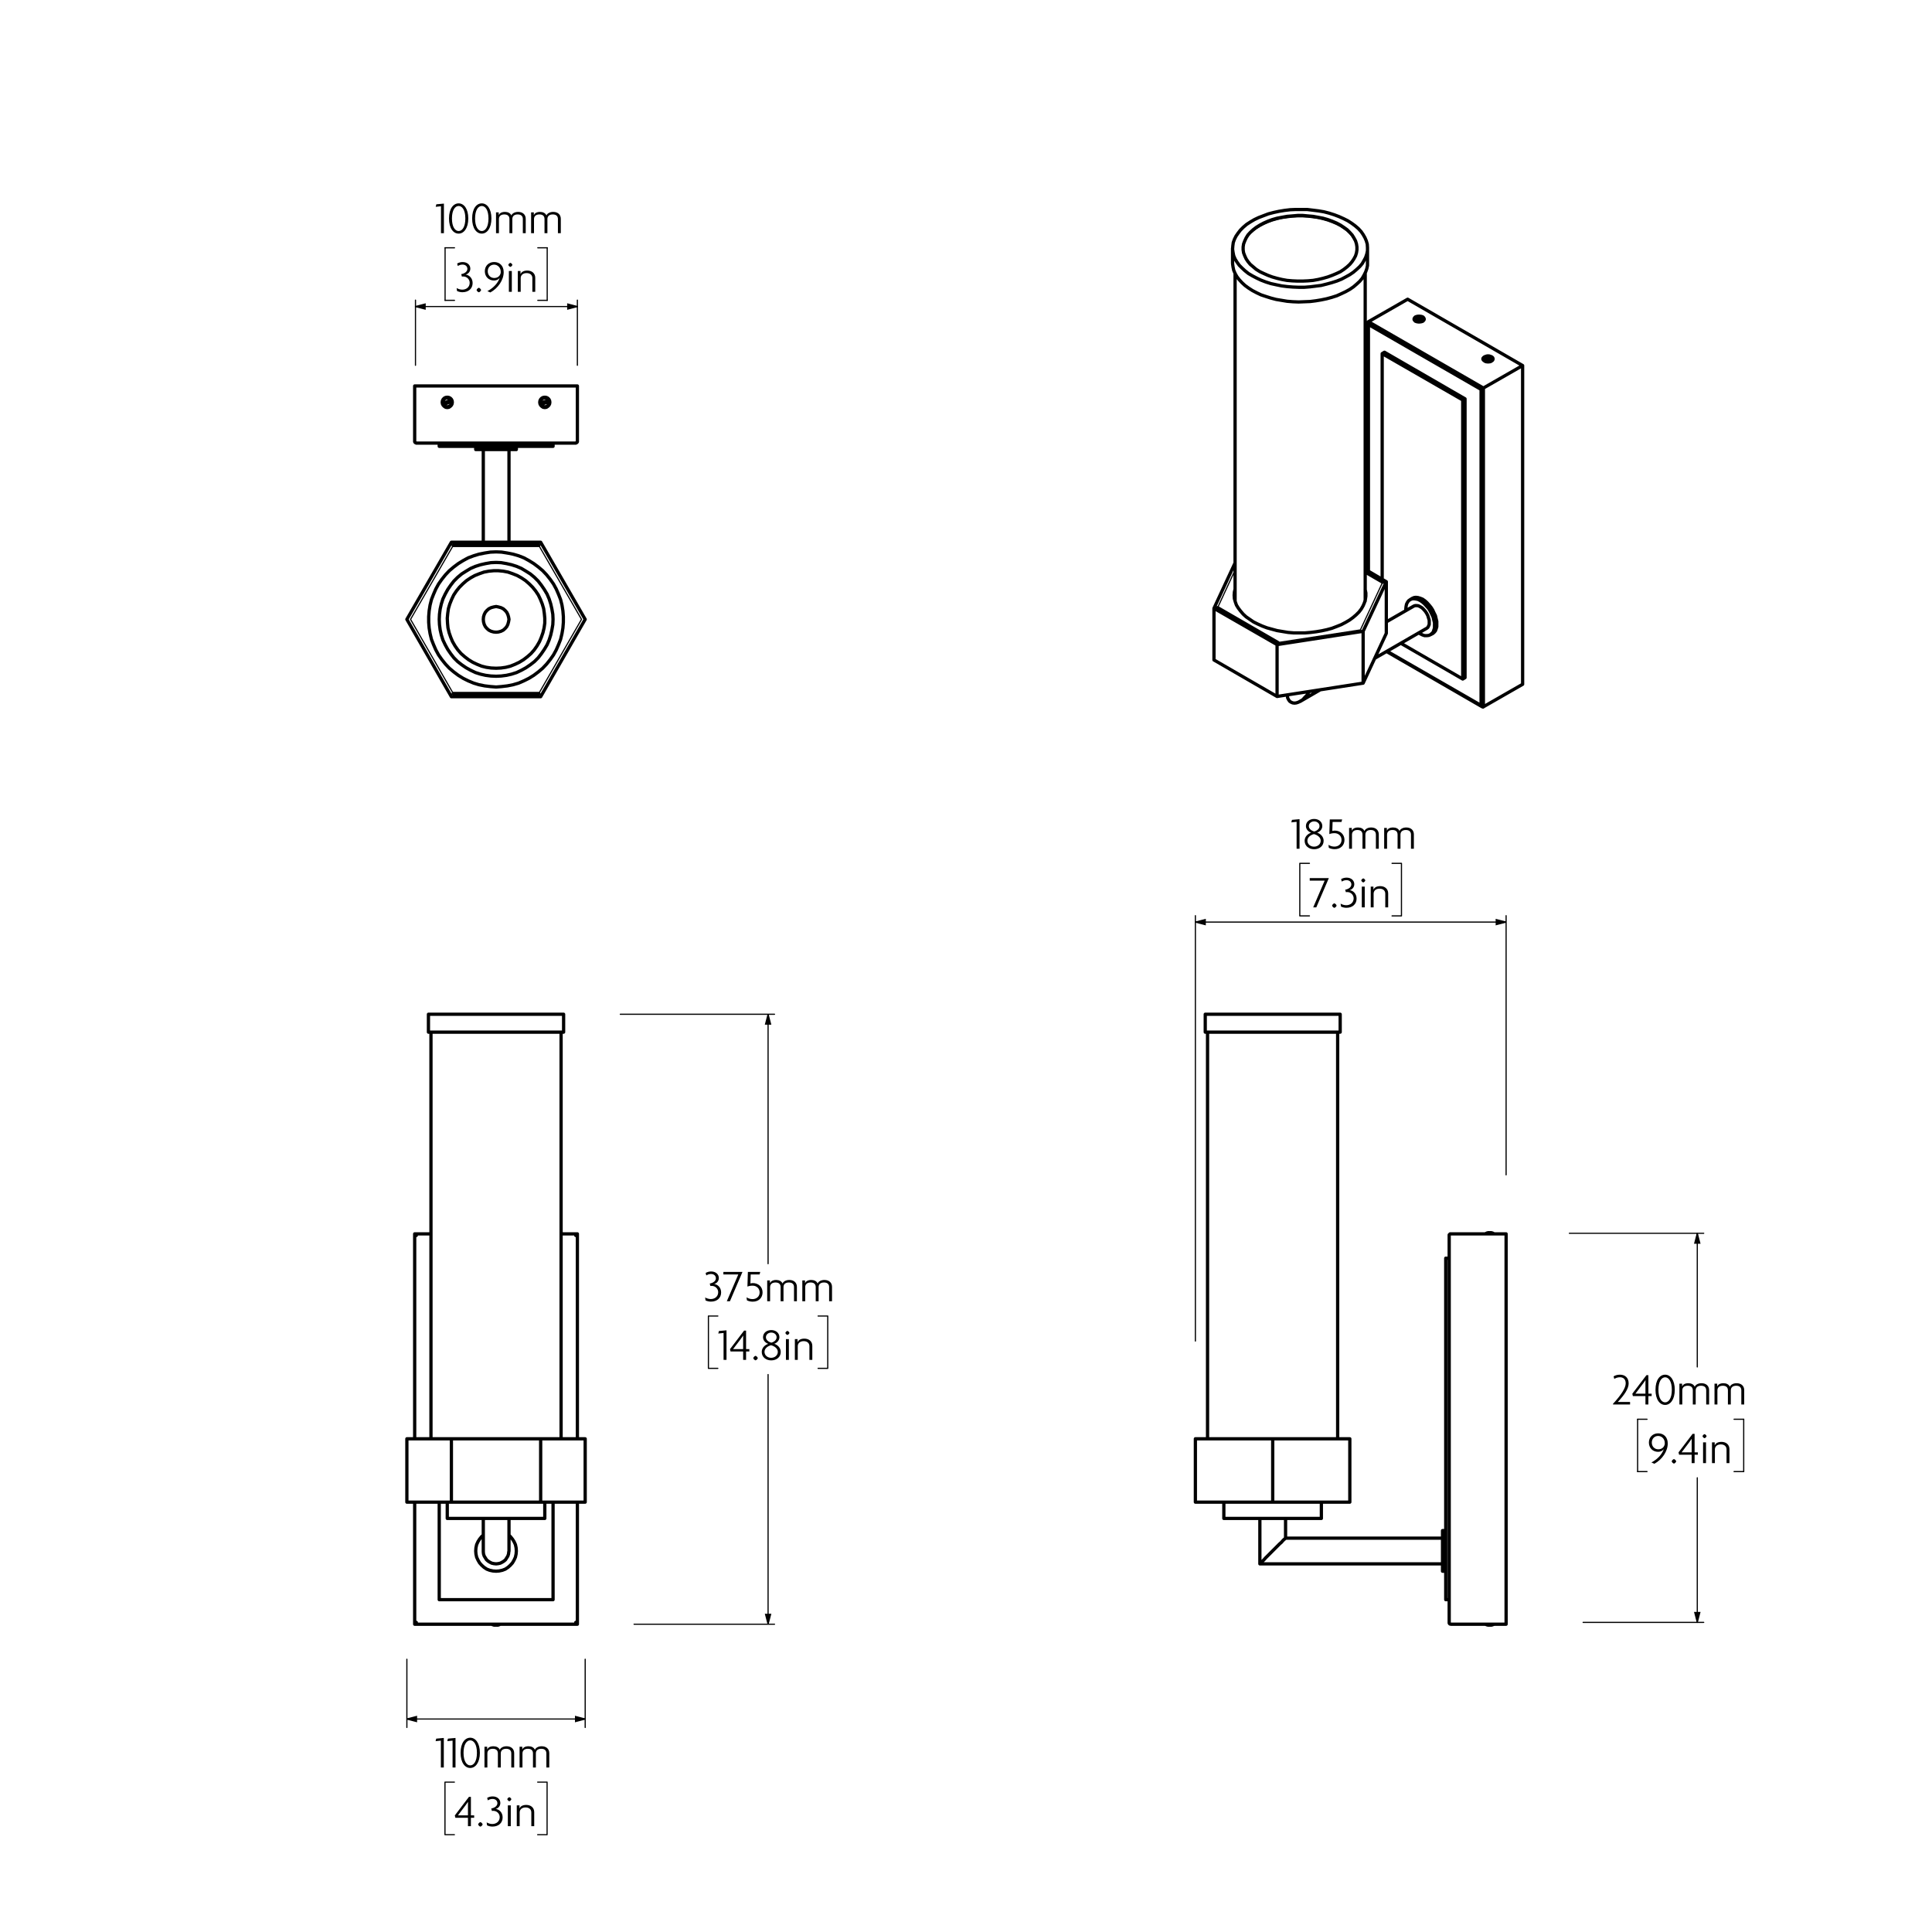 <?xml version="1.0" encoding="UTF-8"?>
<svg id="Layer_1" xmlns="http://www.w3.org/2000/svg" version="1.1" viewBox="0 0 841.89 841.89">
  <!-- Generator: Adobe Illustrator 29.4.0, SVG Export Plug-In . SVG Version: 2.1.0 Build 152)  -->
  <defs>
    <style>
      .st0 {
        stroke-width: 1.42px;
      }

      .st0, .st1 {
        stroke-linecap: round;
        stroke-linejoin: round;
      }

      .st0, .st1, .st2 {
        fill: none;
        stroke: #000;
      }

      .st1, .st2 {
        stroke-width: .51px;
      }

      .st2 {
        stroke-miterlimit: 10;
      }
    </style>
  </defs>
  <path class="st0" d="M251.6,654.57v53.2M251.6,537.67v89.3M180.7,626.97v-89.3M180.7,707.77v-53.2M181.4,706.97l-.1.2-.1.1-.2.1-.1.1-.1.1v.1h-.1v.1M251.6,707.77h-70.9M251.6,707.77v-.1h-.1l-.1-.1-.1-.1-.1-.1-.1-.1-.1-.1-.1-.2M251.6,537.67h-.1v.1l-.1.1-.1.1-.2.1-.1.1-.1.2M244.5,537.67h7.1M180.7,537.67h7.1M181.4,538.37l-.1-.2-.1-.1-.2-.1-.1-.1-.1-.1v-.1h-.1M241,697.07v-42.5M191.4,654.57v42.5M191.4,697.07h49.6M210.6,668.97l-.7.6-.9,1.1-.7,1.1-.6,1.3-.3,1.4-.1,1.4.1,1.3.3,1.4.6,1.3.7,1.2.9,1,1,.9,1.2.8,1.3.5,1.4.3,1.4.1,1.3-.1,1.4-.3,1.3-.5,1.2-.8,1-.9.9-1,.7-1.2.6-1.3.3-1.4.1-1.3M225,675.87l-.1-1.4-.3-1.4-.6-1.3-.7-1.1-.9-1.1-.6-.6M221.8,675.87l-.1.4-.1.9-.3.9-.5.8-.5.8-.7.6-.8.5-.8.4-.9.2-.9.1M216.2,681.47l-1-.1-.9-.2-.8-.4-.8-.5-.7-.6-.5-.8-.5-.8-.3-.9-.1-.9v-.4M194.9,661.67h21.3M216.2,661.67h21.2M177.3,626.97h19.4M177.3,626.97v27.6M177.3,654.57h19.4M235.6,654.57h19.4M255,626.97v27.6M235.6,626.97h19.4M196.7,654.57h38.9M235.6,626.97v27.6M196.7,626.97h38.9M196.7,626.97v27.6M245.6,441.97h-58.9M245.6,449.77h-58.9M214.2,707.77l.5.2.4.1.5.1h.6M217,708.17h-1.2l-.5-.1-.4-.1-.5-.2M221.8,675.87v-14.2M210.6,661.67v14.2M194.9,654.57v7.1M237.4,661.67v-7.1M187.8,449.77v177.2M244.5,626.97v-177.2M186.7,441.97v7.8M245.6,449.77v-7.8M214.2,707.77h.1l.2.1h.1l.1.1h.2l.1.1h.2l.1.1M217,708.17l.1-.1h.2l.1-.1h.2l.1-.1h.1l.2-.1h.1"/>
  <path class="st0" d="M225,195.89h-17.7M221.8,269.89l-.2-1.1-.3-1-.5-1-.7-.8-.8-.7-1-.5-1.1-.3-1-.2-1.1.2-1.1.3-1,.5-.8.7-.7.8-.5,1-.3,1-.1,1.1.1,1.1.3,1.1.5,1,.7.8.8.7,1,.5,1.1.3,1.1.1,1-.1,1.1-.3,1-.5.8-.7.7-.8.5-1,.3-1.1.2-1.1M216.2,291.19l2.1-.1,2.1-.3,2-.5,2-.8,1.9-.9,1.8-1.1,1.7-1.3,1.6-1.4,1.4-1.6,1.2-1.7,1.1-1.9.8-1.9.7-2,.5-2.1.3-2.1v-2.1l-.2-2.1-.3-2.1-.6-2-.8-2-.9-1.9-1.2-1.8-1.3-1.6-1.5-1.5-1.6-1.4-1.8-1.2-1.8-1-2-.8-2-.7-2.1-.4-2.1-.2h-2.1l-2.1.2-2.1.4-2,.7-2,.8-1.8,1-1.8,1.2-1.6,1.4-1.5,1.5-1.3,1.6-1.2,1.8-.9,1.9-.8,2-.6,2-.3,2.1-.2,2.1.1,2.1.2,2.1.5,2.1.7,2,.8,1.9,1.1,1.9,1.2,1.7,1.4,1.6,1.6,1.4,1.7,1.3,1.8,1.1,1.9.9,2,.8,2,.5,2.1.3,2.2.1M197.5,302.19h37.3M234.8,237.69h-37.3M255,269.89l-19.4-33.6M235.6,236.29h-38.9M196.7,236.29l-19.4,33.6M177.3,269.89l19.4,33.7M196.7,303.59h38.9M235.6,303.59l19.4-33.7M241,194.49h-49.6M241,194.49v-1.4M191.4,194.49v-1.4M251.6,192.29v.2l-.1.1v.1l-.1.1-.1.1-.2.1h-.1l-.1.1M181.4,193.09l-.1-.1h-.1l-.2-.1-.1-.1-.1-.1v-.1l-.1-.1v-.2M250.9,193.09h-69.5M193.6,176.19l-.1-.3-.1-.3M196.2,174.49l.1.3.1.2M236.1,176.09l-.1-.2-.1-.4M238.8,174.59v.2l.1.3M194.9,177.59l.7-.1.6-.4.5-.5.3-.6.1-.7-.1-.7-.3-.6-.5-.5-.6-.3-.7-.1-.7.1-.6.3-.5.5-.3.6-.1.7.1.7.3.6.5.5.6.4.7.1M237.4,177.59l.7-.1.6-.4.5-.5.3-.6.1-.7-.1-.7-.3-.6-.5-.5-.6-.3-.7-.1-.7.1-.6.3-.5.5-.3.6-.1.7.1.7.3.6.5.5.6.4.7.1M180.7,192.29v-24.1M251.6,168.19h-70.9M251.6,192.29v-24.1M216.2,245.09l2.2.1,2.3.4,2.2.5,2.2.7,2.1.9,2,1.2,1.9,1.2,1.8,1.5,1.6,1.6,1.4,1.8,1.3,1.9,1.2,2,.9,2.1.7,2.2.5,2.2.4,2.3.1,2.2-.1,2.3-.4,2.3-.5,2.2-.7,2.2-.9,2.1-1.2,2-1.3,1.9-1.4,1.8-1.6,1.6-1.8,1.4-1.9,1.3-2,1.1-2.1,1-2.2.7-2.2.5-2.3.3-2.2.1-2.3-.1-2.3-.3-2.2-.5-2.2-.7-2.1-1-2-1.1-1.9-1.3-1.8-1.4-1.6-1.6-1.4-1.8-1.3-1.9-1.1-2-1-2.1-.7-2.2-.5-2.2-.3-2.3-.1-2.3.1-2.2.3-2.3.5-2.2.7-2.2,1-2.1,1.1-2,1.3-1.9,1.4-1.8,1.6-1.6,1.8-1.5,1.9-1.2,2-1.2,2.1-.9,2.2-.7,2.2-.5,2.3-.4,2.3-.1M216.2,240.49l2.4.1,2.5.4,2.5.5,2.4.7,2.3.9,2.2,1.2,2.1,1.3,2,1.5,1.9,1.6,1.7,1.8,1.6,2,1.4,2,1.2,2.2,1,2.3.9,2.3.6,2.4.4,2.5.2,2.5v2.5l-.2,2.5-.4,2.4-.6,2.5-.9,2.3-1,2.3-1.2,2.2-1.4,2-1.6,2-1.7,1.8-1.9,1.6-2,1.5-2.1,1.3-2.2,1.1-2.3,1-2.4.7-2.5.5-2.5.3-2.4.2-2.5-.2-2.5-.3-2.5-.5-2.3-.7-2.4-1-2.2-1.1-2.1-1.3-2-1.5-1.9-1.6-1.7-1.8-1.6-2-1.4-2-1.2-2.2-1-2.3-.9-2.3-.6-2.5-.4-2.4-.2-2.5v-2.5l.2-2.5.4-2.5.6-2.4.9-2.3,1-2.3,1.2-2.2,1.4-2,1.6-2,1.7-1.8,1.9-1.6,2-1.5,2.1-1.3,2.2-1.2,2.4-.9,2.3-.7,2.5-.5,2.5-.4,2.5-.1M239.2,174.49l-.5.1-.4.2-.5.1-.5.2-.5.1-.4.2-.5.1-.4.2M239.2,174.49l-.4-.6-.6-.4-.7-.1-.7.1-.6.3-.5.5-.2.7v.7M235.7,176.19l.4.5.6.4.6.2.7-.1.6-.3.5-.6.2-.6v-.7M235.7,176.19l.4-.1.5-.2.4-.1.5-.2.5-.1.4-.2.5-.1.4-.2M193.2,176.29l.4-.2.5-.1.4-.2.5-.2.5-.2.4-.2.5-.2.4-.1M193.2,176.29l.5.5.6.4.6.1.7-.2.6-.3.4-.6.2-.6v-.7M196.6,174.39l-.4.1-.5.2-.4.2-.5.2-.5.2-.4.1-.5.2-.4.2M196.6,174.39l-.5-.6-.6-.3-.7-.1-.6.1-.6.4-.4.5-.2.7v.7M210.6,195.89v40.4M221.8,236.29v-40.4M225,195.89v-1.4M207.3,194.49v1.4"/>
  <path class="st1" d="M253.4,269.89l-18.6-32.2M234.8,237.69h-37.3M197.5,237.69l-18.6,32.2M178.9,269.89l18.6,32.3M197.5,302.19h37.3M234.8,302.19l18.6-32.3M197.5,237.69l-18.6,32.2M178.9,269.89l18.6,32.3M234.8,302.19l18.6-32.3M253.4,269.89l-18.6-32.2M236.4,175.39v.3l.1.2M238.5,175.29l-.1-.4-.1-.1M193.8,175.49l.1.2.1.3M195.9,175.19v-.3l-.2-.2"/>
  <path class="st0" d="M560.2,670.27h-.1l-.2.3-.4.3-.5.5-.6.7-.8.7-.8.8-.9.9-.9.9-.9.9-.9.9-.9.9-.8.8-.7.8-.6.6-.6.5-.3.4-.3.2v.1M628.6,684.67v-8.8M628.6,675.87v-8.9M533.3,661.67h42.5M630,548.27h1.5M630,697.07v-148.8M630,697.07h1.5M631.5,706.97v-168.6M632.2,537.67h-.3l-.1.1-.1.1-.1.1-.1.1v.3M632.2,707.77l-.2-.1h-.2l-.1-.1-.1-.1v-.1l-.1-.1v-.3M632.2,537.67h24.1M632.2,707.77h24.1M656.3,707.77v-170.1M520.9,626.97v27.6M588.2,626.97v27.6M554.6,626.97v27.6M554.6,626.97h33.6M520.9,626.97h33.7M554.6,654.57h33.6M520.9,654.57h33.7M584,441.97h-58.8M584,449.77h-58.8M650,537.67l-.1-.2-.2-.2-.1-.1h-.3l-.1.1M648.9,537.17h.2l.1.1.2.2.1.2M648.9,537.17h.2l.1.1M649.4,537.17h-.1l-.2.1M649.2,708.17h.4l.2-.1.1-.1.2-.2M649.6,707.77l-.2.2-.2.1-.1.1h-.2M560.2,670.27v-8.6M549,661.67v19.8M628.6,670.27h-68.4M549,681.47h79.6M628.6,684.67h1.4M630,666.97h-1.4M533.3,654.57v7.1M575.8,661.67v-7.1M526.2,449.77v177.2M582.9,626.97v-177.2M525.2,441.97v7.8M584,449.77v-7.8M651.1,537.67l-.2-.1-.2-.1-.2-.1-.2-.1h-.2l-.2-.1h-.4M648.9,537.17h-.5l-.2.1h-.2l-.2.1-.2.1-.2.1-.2.1M649.5,708.17h.4l.2-.1h.2l.2-.1.2-.1h.2l.2-.1M647.2,707.77l.2.1h.2l.2.1.2.1h.2l.2.1h.5"/>
  <path class="st0" d="M596.3,141.39v107.6M604.4,283.79l41,23.6M538.2,256.69l-.3,1.3-.1,1.4.1,1.5.4,1.4.5,1.4.8,1.3,1,1.3,1.1,1.3,1.3,1.2,1.6,1.1,1.6,1.1M546.2,270.99l1.8.9,2,.9,2.1.8,2.2.6,2.2.6,2.4.4,2.4.4,2.4.2h5l2.4-.2,2.4-.3,2.4-.4,2.3-.5,2.2-.6,2.1-.8,2-.8,1.9-1,1.7-1,1.5-1.1,1.4-1.2,1.2-1.2,1-1.3.8-1.4.6-1.4.4-1.4.2-1.4v-1.4l-.3-1.5v-.2M618.2,275.79l.7.4,1,.5.9.3h.9l.9-.1.7-.3.6-.5.6-.6.3-.9.3-.9v-1.1M625.1,272.59v-1.2l-.3-1.2-.3-1.3-.6-1.3-.6-1.2-.7-1.2-.9-1-.9-1-.9-.8-1-.7-1-.5-1-.2-.9-.1-.8.1-.7.3-.7.5-.5.7-.4.8-.2,1-.1,1v.8M621.7,273.79h0l.5-.4.3-.6.3-.7v-.9M622.8,271.19v-.9l-.3-1-.3-1-.5-1-.6-.9-.7-.8-.7-.7-.8-.5-.8-.4-.7-.1h-.7l-.6.2M570.6,301.29l-.5.7-.7,1.1-.9.9-.8.9-1,.6-.9.5-.9.3-.8.1-.8-.1-.7-.3M562.6,305.99l-.6-.4-.5-.7-.4-.8-.1-.9-.1-.4M637.4,295.89l1-.6M602.3,154.09l1-.6M637.4,174.29l1-.5M624.3,276.09h0l.6-.5.6-.7.3-.8.3-1v-2.3l-.3-1.2-.3-1.3-.6-1.2-.6-1.3-.7-1.1-.9-1.1-.9-1-.9-.8-1-.7-1-.4-1-.3-.9-.1-.8.1-.7.3M637.4,295.89v-121.6M637.4,174.29l-35.1-20.2M602.3,154.09v98.4M610.4,280.29l27,15.6M604.1,253.49v22.5M594,297.69l10.1-21.7M638.4,295.29v-121.5M638.4,173.79l-35.1-20.3M616.8,139.99l.6.2.6.1h.7l.7-.1.6-.2.4-.4.2-.3v-.4l-.2-.4-.4-.4-.6-.2-.7-.1h-.7l-.6.1-.6.2-.4.4-.2.4v.4l.2.3.4.4M646.9,157.29l.5.3.7.1h.7l.7-.1.5-.3.4-.3.2-.4v-.4l-.2-.4-.4-.3-.5-.2-.7-.2h-.7l-.7.2-.5.2-.4.3-.3.4v.4l.3.4.4.3M596.3,140.19l17.1-9.8M663.5,159.29l-50.1-28.9M646.4,169.09l17.1-9.8M646.4,307.99l17.1-9.8M663.5,298.19v-138.9M596.3,140.19l50.1,28.9M596.3,141.39l-.1-.2v-.2l-.1-.2v-.3l.1-.1v-.1l.1-.1M645.4,169.69l-49.1-28.3M646.4,169.09l-.1.1-.1.1h-.1l-.2.1-.1.1-.1.1-.2.1h-.1M645.4,307.39v-137.7M646.4,307.99l-.1.1h-.1l-.1-.1h-.1l-.1-.1-.1-.1-.2-.1-.1-.1-.1-.2M646.4,169.09v138.9M529,287.59l27.5,15.9M529,265.09v22.5M530.6,264.79l26.3,15.2M602.5,253.69l-7.6-4.4M594,275.09l10.1-21.6M604.1,253.49l-9.2-5.4M538.2,245.29l-9.2,19.8M529,265.09l27.5,15.8M556.5,303.49l37.5-5.8M594,275.09v22.6M556.5,280.89l37.5-5.8M556.5,280.89v22.6M595.9,114.59v1.1l-.3,1.4-.5,1.4-.7,1.4-.8,1.4-1.1,1.3-1.3,1.2-1.4,1.2-1.6,1.1-1.8,1-1.9.9-2,.9-2.2.7-2.2.6-2.4.5-2.4.4-2.4.3-2.5.1-2.5.1-2.5-.1-2.5-.2-2.4-.4-2.4-.4-2.3-.6-2.2-.7-2.1-.7-1.9-.9-1.9-1-1.7-1.1-1.5-1.1-1.3-1.2-1.2-1.3-1-1.3-.8-1.4-.6-1.4-.3-1.4-.2-1.4v-.4M584.1,98.09l1.5,1,1.4,1,1.2,1.2,1,1.1.8,1.3.7,1.3.4,1.3.2,1.3v1.3l-.2,1.3-.4,1.3-.7,1.3-.8,1.2-1,1.2-1.2,1.1-1.4,1.1-1.5,1-1.7.8-1.9.8-1.9.7-2.1.6-2.1.5-2.2.4-2.3.2-2.2.1h-2.3l-2.3-.1-2.3-.2-2.2-.4-2.1-.5-2.1-.6-1.9-.7-1.8-.8-1.7-.8-1.6-1-1.3-1.1-1.3-1.1-1-1.2-.8-1.2-.6-1.3-.5-1.3-.2-1.3v-1.3l.2-1.3.5-1.3.6-1.3.8-1.3,1-1.1,1.3-1.2,1.3-1,1.6-1,1.7-.9,1.8-.8,1.9-.7,2.1-.6,2.1-.4,2.2-.4,2.3-.2,2.3-.2h2.3l2.2.2,2.3.2,2.2.4,2.1.4,2.1.6,1.9.7,1.9.8,1.7.9M587.3,96.19l1.7,1.1,1.5,1.1,1.4,1.2,1.2,1.3.9,1.3.8,1.4.6,1.4.4,1.4.1,1.5v1.4l-.3,1.4-.5,1.5-.7,1.3-.8,1.4-1.1,1.3-1.3,1.2-1.4,1.2-1.6,1.1-1.8,1-1.9,1-2,.8-2.2.7-2.2.6-2.4.6-2.4.3-2.4.3-2.5.2h-2.5l-2.5-.1-2.5-.2-2.4-.3-2.4-.5-2.3-.5-2.2-.7-2.1-.8-1.9-.9-1.9-1-1.7-1-1.5-1.2-1.3-1.2-1.2-1.2-1-1.4-.8-1.3-.6-1.4-.3-1.5-.2-1.4.1-1.4.2-1.5.5-1.4.7-1.4.9-1.3,1-1.3,1.3-1.3,1.4-1.2,1.7-1.1,1.7-1,1.9-.9,2.1-.8,2.1-.8,2.3-.6,2.3-.5,2.4-.4,2.5-.3,2.4-.1h5l2.5.3,2.4.3,2.4.4,2.3.6,2.2.7,2.1.8,2,.9,1.8.9M650.3,156.79l.1-.4-.1-.4-.4-.3-.6-.3-.6-.1h-.7l-.6.2-.5.3M650.3,156.79v.2M650.3,156.79l-.4-.3-.4-.3-.5-.2-.4-.1-.5-.1-.4-.1h-.4l-.4.1M646.9,155.99v-.2M650,157.29v-.2M646.6,155.99h.8l.5.1.4.1.5.1.4.2.4.3.4.3M646.6,155.99l-.1.4.1.4.4.4.6.2.6.1h.7l.6-.2.5-.2M620,139.89v-.3M616.5,138.79l.4-.1h.9l.5.1.4.1.5.2.4.3.4.2M616.5,138.79l-.1.4.2.3.4.4.6.2.7.1.7-.1.6-.2.4-.3M620.3,139.29v-.4l-.2-.3-.4-.4-.6-.2-.6-.1-.7.1-.6.2-.5.3M620.3,139.29v.3M620.3,139.29l-.5-.2-.4-.3-.4-.2-.5-.1-.5-.1h-.9l-.4.1M616.7,138.69v-.2M604.2,283.89l41.7,24.1M623.3,276.59l1-.5M615.5,260.69l-1,.6M616.1,264.09l-12,6.9M599,286.89l22.7-13.1M566.5,305.69l8.8-5.1M596.1,140.69v108.2M538.2,119.09v142.8M594.9,261.89V119.09M537.1,108.19v6.4M595.9,114.59v-6.4M650.4,156.59v-.2M646.5,156.39v.2M616.4,139.09v.2M620.3,139.29v-.2"/>
  <path class="st1" d="M538.2,257.79l-.3,1.4-.1.6M595.2,259.79v-.3l-.3-1.4v-.3M592.8,274.49l9.7-20.8M602.5,253.69l-7.6-4.4M538.2,248.39l-7.6,16.4M530.6,264.79l26.3,15.2M556.9,279.99l35.9-5.5M538.2,248.39l-7.6,16.4M556.9,279.99l35.9-5.5M592.8,274.49l9.7-20.8M541.7,108.49v-.4l.2-1.3.5-1.3.6-1.2.8-1.3,1-1.2,1.3-1.1,1.3-1,1.6-1,1.7-.9,1.8-.8,1.9-.7,2.1-.6,2.1-.5,2.2-.3,2.3-.3,2.3-.1h2.3l2.2.1,2.3.3,2.2.3,2.1.5,2.1.6,1.9.7,1.9.8,1.7.9M584.1,98.69l1.5,1,1.4,1,1.2,1.1,1,1.2.8,1.3.7,1.2.4,1.3.2,1.3v.4M650.3,156.99l.1-.4M650.1,157.09l.2-.1M650.1,157.09h-.1M650,157.29l-.1.1M649.9,157.39l.1-.1M646.5,156.59v.1l.1.4.4.3M619.9,139.99l.1-.1M616.4,139.29v.1l.2.4.3.2M620.3,139.59v-.3M620,139.69l.3-.1"/>
  <g>
    <path d="M192.11,770.21v-11.72l-2.3.24.28-1.1,3.3-.3v12.88h-1.28Z"/>
    <path d="M197.21,770.21v-11.72l-2.3.24.28-1.1,3.3-.3v12.88h-1.28Z"/>
    <path d="M204.91,770.41c-2.28,0-4.2-2.26-4.2-6.6s1.92-6.58,4.2-6.58,4.2,2.3,4.2,6.58-1.94,6.6-4.2,6.6ZM204.91,758.37c-1.54,0-2.92,1.76-2.92,5.44s1.38,5.48,2.92,5.48,2.92-1.76,2.92-5.48-1.4-5.44-2.92-5.44Z"/>
    <path d="M222.8,770.21v-6.14c0-1.18-.64-2.02-2.24-2.02s-2.34.84-2.34,2.02v6.14h-1.26v-6.14c0-1.18-.62-2.02-2.22-2.02s-2.36.84-2.36,2.02v6.14h-1.26v-9.06h1.18v1.22h.02c.28-.76,1.12-1.42,2.72-1.42,1.22,0,2.32.5,2.76,1.54.34-.86,1.46-1.54,2.94-1.54,1.98,0,3.32,1.12,3.32,3.02v6.24h-1.26Z"/>
    <path d="M238.09,770.21v-6.14c0-1.18-.64-2.02-2.24-2.02s-2.34.84-2.34,2.02v6.14h-1.26v-6.14c0-1.18-.62-2.02-2.22-2.02s-2.36.84-2.36,2.02v6.14h-1.26v-9.06h1.18v1.22h.02c.28-.76,1.12-1.42,2.72-1.42,1.22,0,2.32.5,2.76,1.54.34-.86,1.46-1.54,2.94-1.54,1.98,0,3.32,1.12,3.32,3.02v6.24h-1.26Z"/>
  </g>
  <g>
    <path d="M205.2,792.11v3.66h-1.28v-3.66h-5.49l-.24-1.02,6.15-8.08h.86v8.06h1.42v1.04h-1.42ZM203.9,785.21c-.46.72-.96,1.36-1.42,1.98l-2.94,3.88h4.38v-3.9c0-.66,0-1.24.02-1.94l-.04-.02Z"/>
    <path d="M209.33,795.97c-.32,0-.98-.66-.98-.98,0-.3.66-.98.98-.98s.98.68.98.98c0,.32-.66.98-.98.98Z"/>
    <path d="M214.57,795.95c-.82,0-1.72-.22-2.34-.54l-.16-1.28c.68.42,1.62.7,2.44.7,1.74,0,3.24-1.08,3.24-3,0-1.5-1.24-2.74-2.8-2.74-.18,0-.4.02-.6.04l-.28-1.06c1.6-.28,2.68-1.18,2.68-2.3,0-1.02-.78-1.86-2.1-1.86-.76,0-1.42.2-2.08.62l-.28-1.08c.68-.4,1.48-.64,2.4-.64,1.98,0,3.34,1.22,3.34,2.86,0,1.36-.94,2.32-2.04,2.6,1.56.18,3.04,1.54,3.04,3.68,0,2.32-1.66,4-4.46,4Z"/>
    <path d="M221.94,784.91c-.28,0-.88-.6-.88-.88,0-.3.6-.88.88-.88.3,0,.88.58.88.88,0,.28-.58.88-.88.88ZM221.3,795.77v-9.06h1.28v9.06h-1.28Z"/>
    <path d="M231.53,795.77v-5.98c0-1.26-.9-2.18-2.5-2.18s-2.58.92-2.58,2.18v5.98h-1.26v-9.06h1.18v1.36h.02c.3-.84,1.22-1.56,2.94-1.56,1.98,0,3.46,1.18,3.46,3.16v6.1h-1.26Z"/>
  </g>
  <g>
    <path d="M309.78,567.2c-.82,0-1.72-.22-2.34-.54l-.16-1.28c.68.42,1.62.7,2.44.7,1.74,0,3.24-1.08,3.24-3,0-1.5-1.24-2.74-2.8-2.74-.18,0-.4.02-.6.04l-.28-1.06c1.6-.28,2.68-1.18,2.68-2.3,0-1.02-.78-1.86-2.1-1.86-.76,0-1.42.2-2.08.62l-.28-1.08c.68-.4,1.48-.64,2.4-.64,1.98,0,3.34,1.22,3.34,2.86,0,1.36-.94,2.32-2.04,2.6,1.56.18,3.04,1.54,3.04,3.68,0,2.32-1.66,4-4.46,4Z"/>
    <path d="M318.08,567.02h-1.36l5-11.66h-6.5v-1.1h8.32l-5.46,12.76Z"/>
    <path d="M328,567.22c-1.02,0-1.98-.28-2.52-.6l-.16-1.3c.78.52,1.68.78,2.62.78,1.7,0,3.08-1.14,3.08-2.9s-1.36-2.96-3.04-2.96c-.9,0-1.68.16-2.28.4l.2-6.38h5.38l-.28,1.1h-3.88l-.12,3.92c.22-.06.62-.16,1.08-.16,2.34,0,4.22,1.6,4.22,4.08,0,2.2-1.56,4.02-4.3,4.02Z"/>
    <path d="M346,567.02v-6.14c0-1.18-.64-2.02-2.24-2.02s-2.34.84-2.34,2.02v6.14h-1.26v-6.14c0-1.18-.62-2.02-2.22-2.02s-2.36.84-2.36,2.02v6.14h-1.26v-9.06h1.18v1.22h.02c.28-.76,1.12-1.42,2.72-1.42,1.22,0,2.32.5,2.76,1.54.34-.86,1.46-1.54,2.94-1.54,1.98,0,3.32,1.12,3.32,3.02v6.24h-1.26Z"/>
    <path d="M361.3,567.02v-6.14c0-1.18-.64-2.02-2.24-2.02s-2.34.84-2.34,2.02v6.14h-1.26v-6.14c0-1.18-.62-2.02-2.22-2.02s-2.36.84-2.36,2.02v6.14h-1.26v-9.06h1.18v1.22h.02c.28-.76,1.12-1.42,2.72-1.42,1.22,0,2.32.5,2.76,1.54.34-.86,1.46-1.54,2.94-1.54,1.98,0,3.32,1.12,3.32,3.02v6.24h-1.26Z"/>
  </g>
  <g>
    <path d="M315.3,592.58v-11.72l-2.3.24.28-1.1,3.3-.3v12.88h-1.28Z"/>
    <path d="M325.11,588.92v3.66h-1.28v-3.66h-5.49l-.24-1.02,6.15-8.08h.86v8.06h1.42v1.04h-1.42ZM323.81,582.02c-.46.72-.96,1.36-1.42,1.98l-2.94,3.88h4.38v-3.9c0-.66,0-1.24.02-1.94l-.04-.02Z"/>
    <path d="M329.23,592.78c-.32,0-.98-.66-.98-.98,0-.3.66-.98.98-.98s.98.68.98.98c0,.32-.66.98-.98.98Z"/>
    <path d="M336.08,592.8c-2.26,0-4.14-1.38-4.14-3.68,0-1.92,1.54-3.12,2.84-3.52-1.18-.42-2.28-1.44-2.28-2.9,0-1.88,1.6-3.1,3.58-3.1s3.56,1.24,3.56,3.1c0,1.42-1.1,2.5-2.26,2.88,1.26.36,2.84,1.62,2.84,3.54,0,2.3-1.88,3.68-4.14,3.68ZM335.98,586.2c-1.46.38-2.84,1.4-2.84,2.88,0,1.58,1.38,2.6,2.9,2.6s2.9-1.02,2.9-2.6c0-1.44-1.4-2.48-2.96-2.88ZM336.08,580.68c-1.26,0-2.32.84-2.32,2.04,0,1.06.92,1.96,2.38,2.36,1.42-.42,2.28-1.3,2.28-2.36,0-1.2-1.04-2.04-2.34-2.04Z"/>
    <path d="M343.12,581.72c-.28,0-.88-.6-.88-.88,0-.3.6-.88.88-.88.3,0,.88.58.88.88,0,.28-.58.88-.88.88ZM342.48,592.58v-9.06h1.28v9.06h-1.28Z"/>
    <path d="M352.71,592.58v-5.98c0-1.26-.9-2.18-2.5-2.18s-2.58.92-2.58,2.18v5.98h-1.26v-9.06h1.18v1.36h.02c.3-.84,1.22-1.56,2.94-1.56,1.98,0,3.46,1.18,3.46,3.16v6.1h-1.26Z"/>
  </g>
  <g>
    <path d="M565.01,369.84v-11.72l-2.3.24.28-1.1,3.3-.3v12.88h-1.28Z"/>
    <path d="M572.65,370.06c-2.26,0-4.14-1.38-4.14-3.68,0-1.92,1.54-3.12,2.84-3.52-1.18-.42-2.28-1.44-2.28-2.9,0-1.88,1.6-3.1,3.58-3.1s3.56,1.24,3.56,3.1c0,1.42-1.1,2.5-2.26,2.88,1.26.36,2.84,1.62,2.84,3.54,0,2.3-1.88,3.68-4.14,3.68ZM572.55,363.46c-1.46.38-2.84,1.4-2.84,2.88,0,1.58,1.38,2.6,2.9,2.6s2.9-1.02,2.9-2.6c0-1.44-1.4-2.48-2.96-2.88ZM572.65,357.93c-1.26,0-2.32.84-2.32,2.04,0,1.06.92,1.96,2.38,2.36,1.42-.42,2.28-1.3,2.28-2.36,0-1.2-1.04-2.04-2.34-2.04Z"/>
    <path d="M581.57,370.04c-1.02,0-1.98-.28-2.52-.6l-.16-1.3c.78.52,1.68.78,2.62.78,1.7,0,3.08-1.14,3.08-2.9s-1.36-2.96-3.04-2.96c-.9,0-1.68.16-2.28.4l.2-6.38h5.38l-.28,1.1h-3.88l-.12,3.92c.22-.06.62-.16,1.08-.16,2.34,0,4.22,1.6,4.22,4.08,0,2.2-1.56,4.02-4.3,4.02Z"/>
    <path d="M599.56,369.84v-6.14c0-1.18-.64-2.02-2.24-2.02s-2.34.84-2.34,2.02v6.14h-1.26v-6.14c0-1.18-.62-2.02-2.22-2.02s-2.36.84-2.36,2.02v6.14h-1.26v-9.06h1.18v1.22h.02c.28-.76,1.12-1.42,2.72-1.42,1.22,0,2.32.5,2.76,1.54.34-.86,1.46-1.54,2.94-1.54,1.98,0,3.32,1.12,3.32,3.02v6.24h-1.26Z"/>
    <path d="M614.85,369.84v-6.14c0-1.18-.64-2.02-2.24-2.02s-2.34.84-2.34,2.02v6.14h-1.26v-6.14c0-1.18-.62-2.02-2.22-2.02s-2.36.84-2.36,2.02v6.14h-1.26v-9.06h1.18v1.22h.02c.28-.76,1.12-1.42,2.72-1.42,1.22,0,2.32.5,2.76,1.54.34-.86,1.46-1.54,2.94-1.54,1.98,0,3.32,1.12,3.32,3.02v6.24h-1.26Z"/>
  </g>
  <g>
    <path d="M573.6,395.4h-1.36l5-11.66h-6.51v-1.1h8.33l-5.47,12.76Z"/>
    <path d="M581.45,395.6c-.32,0-.98-.66-.98-.98,0-.3.66-.98.98-.98s.98.68.98.98c0,.32-.66.98-.98.98Z"/>
    <path d="M586.69,395.58c-.82,0-1.72-.22-2.34-.54l-.16-1.28c.68.42,1.62.7,2.44.7,1.74,0,3.24-1.08,3.24-3,0-1.5-1.24-2.74-2.8-2.74-.18,0-.4.02-.6.04l-.28-1.06c1.6-.28,2.68-1.18,2.68-2.3,0-1.02-.78-1.86-2.1-1.86-.76,0-1.42.2-2.08.62l-.28-1.08c.68-.4,1.48-.64,2.4-.64,1.98,0,3.34,1.22,3.34,2.86,0,1.36-.94,2.32-2.04,2.6,1.56.18,3.04,1.54,3.04,3.68,0,2.32-1.66,4-4.46,4Z"/>
    <path d="M594.06,384.53c-.28,0-.88-.6-.88-.88,0-.3.6-.88.88-.88.3,0,.88.58.88.88,0,.28-.58.88-.88.88ZM593.42,395.4v-9.06h1.28v9.06h-1.28Z"/>
    <path d="M603.65,395.4v-5.98c0-1.26-.9-2.18-2.5-2.18s-2.58.92-2.58,2.18v5.98h-1.26v-9.06h1.18v1.36h.02c.3-.84,1.22-1.56,2.94-1.56,1.98,0,3.46,1.18,3.46,3.16v6.1h-1.26Z"/>
  </g>
  <path class="st2" d="M656.3,401.81l-4.3,1.1v-2.2l4.3,1.1M520.9,401.81l4.3-1.1v2.2l-4.3-1.1M334.7,441.97l1.1,4.3h-2.2l1.1-4.3M334.7,707.77l-1.1-4.3h2.2l-1.1,4.3M255,749.08l-4.2,1.1v-2.2l4.2,1.1M177.3,749.08l4.2-1.1v2.2l-4.2-1.1"/>
  <path class="st1" d="M520.9,401.81h135.4M656.3,511.95v-112.94M520.9,584.37v-185.36M610.7,399.11h-4.1M610.7,376.21v22.9M606.6,376.21h4.1M566.4,399.11h4.2M566.4,376.21v22.9M570.6,376.21h-4.2M334.7,441.97v108.7M334.7,707.77v-108.8M270.3,441.97h67.2M276.3,707.77h61.2M360.7,596.27h-4.2M360.7,573.47v22.8M356.5,573.47h4.2M308.7,596.27h4.1M308.7,573.47v22.8M312.8,573.47h-4.1M177.3,749.08h77.7M255,723.03v29.73M177.3,723.03v29.73M238.4,799.48h-4.1M238.4,776.58v22.9M234.3,776.58h4.1M193.9,799.48h4.1M193.9,776.58v22.9M198,776.58h-4.1"/>
  <path d="M656.3,401.81l-4.3,1.1v-2.2M520.9,401.81l4.3-1.1v2.2M334.7,441.97l1.1,4.3h-2.2M334.7,707.77l-1.1-4.3h2.2M255,749.08l-4.2,1.1v-2.2M177.3,749.08l4.2-1.1v2.2"/>
  <g>
    <path d="M192.16,101.6v-11.72l-2.3.24.28-1.1,3.3-.3v12.88h-1.28Z"/>
    <path d="M199.86,101.8c-2.28,0-4.2-2.26-4.2-6.6s1.92-6.58,4.2-6.58,4.2,2.3,4.2,6.58-1.94,6.6-4.2,6.6ZM199.86,89.76c-1.54,0-2.92,1.76-2.92,5.44s1.38,5.48,2.92,5.48,2.92-1.76,2.92-5.48-1.4-5.44-2.92-5.44Z"/>
    <path d="M209.94,101.8c-2.28,0-4.2-2.26-4.2-6.6s1.92-6.58,4.2-6.58,4.2,2.3,4.2,6.58-1.94,6.6-4.2,6.6ZM209.94,89.76c-1.54,0-2.92,1.76-2.92,5.44s1.38,5.48,2.92,5.48,2.92-1.76,2.92-5.48-1.4-5.44-2.92-5.44Z"/>
    <path d="M227.83,101.6v-6.14c0-1.18-.64-2.02-2.24-2.02s-2.34.84-2.34,2.02v6.14h-1.26v-6.14c0-1.18-.62-2.02-2.22-2.02s-2.36.84-2.36,2.02v6.14h-1.26v-9.06h1.18v1.22h.02c.28-.76,1.12-1.42,2.72-1.42,1.22,0,2.32.5,2.76,1.54.34-.86,1.46-1.54,2.94-1.54,1.98,0,3.32,1.12,3.32,3.02v6.24h-1.26Z"/>
    <path d="M243.12,101.6v-6.14c0-1.18-.64-2.02-2.24-2.02s-2.34.84-2.34,2.02v6.14h-1.26v-6.14c0-1.18-.62-2.02-2.22-2.02s-2.36.84-2.36,2.02v6.14h-1.26v-9.06h1.18v1.22h.02c.28-.76,1.12-1.42,2.72-1.42,1.22,0,2.32.5,2.76,1.54.34-.86,1.46-1.54,2.94-1.54,1.98,0,3.32,1.12,3.32,3.02v6.24h-1.26Z"/>
  </g>
  <g>
    <path d="M201.49,127.34c-.82,0-1.72-.22-2.34-.54l-.16-1.28c.68.42,1.62.7,2.44.7,1.74,0,3.24-1.08,3.24-3,0-1.5-1.24-2.74-2.8-2.74-.18,0-.4.02-.6.04l-.28-1.06c1.6-.28,2.68-1.18,2.68-2.3,0-1.02-.78-1.86-2.1-1.86-.76,0-1.42.2-2.08.62l-.28-1.08c.68-.4,1.48-.64,2.4-.64,1.98,0,3.34,1.22,3.34,2.86,0,1.36-.94,2.32-2.04,2.6,1.56.18,3.04,1.54,3.04,3.68,0,2.32-1.66,4-4.46,4Z"/>
    <path d="M208.66,127.36c-.32,0-.98-.66-.98-.98,0-.3.66-.98.98-.98s.98.68.98.98c0,.32-.66.98-.98.98Z"/>
    <path d="M213.66,127.44l-1.28-.56c2.56-1.38,4.54-3.38,5.39-5.82-.54.68-1.34,1.18-2.48,1.18-2.38,0-4.02-1.72-4.02-4.06s1.7-4,4.06-4,4.16,1.6,4.16,4.42c0,3.42-2.48,7.04-5.83,8.84ZM215.3,115.32c-1.56,0-2.76,1.18-2.76,2.88s1.18,2.94,2.82,2.94c1.34,0,2.48-.7,2.82-2.2.02-.18.02-.36.02-.54,0-1.78-1.34-3.08-2.9-3.08Z"/>
    <path d="M222.39,116.3c-.28,0-.88-.6-.88-.88,0-.3.6-.88.88-.88.3,0,.88.58.88.88,0,.28-.58.88-.88.88ZM221.75,127.16v-9.06h1.28v9.06h-1.28Z"/>
    <path d="M231.98,127.16v-5.98c0-1.26-.9-2.18-2.5-2.18s-2.58.92-2.58,2.18v5.98h-1.26v-9.06h1.18v1.36h.02c.3-.84,1.22-1.56,2.94-1.56,1.98,0,3.46,1.18,3.46,3.16v6.1h-1.26Z"/>
  </g>
  <polyline class="st2" points="251.6 133.58 247.4 134.68 247.4 132.48 251.6 133.58"/>
  <polyline class="st2" points="181.05 133.58 185.25 132.48 185.25 134.68 181.05 133.58"/>
  <line class="st1" x1="181.05" y1="133.58" x2="251.6" y2="133.58"/>
  <line class="st1" x1="251.6" y1="159.18" x2="251.6" y2="130.78"/>
  <line class="st1" x1="181.05" y1="159.18" x2="181.05" y2="130.78"/>
  <line class="st1" x1="238.45" y1="130.88" x2="234.35" y2="130.88"/>
  <line class="st1" x1="238.45" y1="107.98" x2="238.45" y2="130.88"/>
  <line class="st1" x1="234.35" y1="107.98" x2="238.45" y2="107.98"/>
  <line class="st1" x1="193.95" y1="130.88" x2="198.05" y2="130.88"/>
  <line class="st1" x1="193.95" y1="107.98" x2="193.95" y2="130.88"/>
  <line class="st1" x1="198.05" y1="107.98" x2="193.95" y2="107.98"/>
  <polyline points="251.6 133.58 247.4 134.68 247.4 132.48"/>
  <polyline points="181.05 133.58 185.25 132.48 185.25 134.68"/>
  <g>
    <path d="M702.9,612.01v-.3c3.56-3.86,5.52-6.88,5.52-8.9,0-1.82-1.08-2.66-2.5-2.66-.9,0-1.82.3-2.48.72l-.3-1.1c.7-.46,1.66-.74,2.78-.74,2.2,0,3.78,1.32,3.78,3.82,0,2.3-1.9,5.04-4.72,8.06h5.34v1.1h-7.42Z"/>
    <path d="M718.3,608.35v3.66h-1.28v-3.66h-5.48l-.24-1.02,6.14-8.08h.86v8.06h1.42v1.04h-1.42ZM717,601.45c-.46.72-.96,1.36-1.42,1.98l-2.94,3.88h4.38v-3.9c0-.66,0-1.24.02-1.94l-.04-.02Z"/>
    <path d="M725.6,612.21c-2.28,0-4.2-2.26-4.2-6.6s1.92-6.58,4.2-6.58,4.2,2.3,4.2,6.58-1.94,6.6-4.2,6.6ZM725.6,600.17c-1.54,0-2.92,1.76-2.92,5.44s1.38,5.48,2.92,5.48,2.92-1.76,2.92-5.48-1.4-5.44-2.92-5.44Z"/>
    <path d="M743.5,612.01v-6.14c0-1.18-.64-2.02-2.24-2.02s-2.34.84-2.34,2.02v6.14h-1.26v-6.14c0-1.18-.62-2.02-2.22-2.02s-2.36.84-2.36,2.02v6.14h-1.26v-9.06h1.18v1.22h.02c.28-.76,1.12-1.42,2.72-1.42,1.22,0,2.32.5,2.76,1.54.34-.86,1.46-1.54,2.94-1.54,1.98,0,3.32,1.12,3.32,3.02v6.24h-1.26Z"/>
    <path d="M758.8,612.01v-6.14c0-1.18-.64-2.02-2.24-2.02s-2.34.84-2.34,2.02v6.14h-1.26v-6.14c0-1.18-.62-2.02-2.22-2.02s-2.36.84-2.36,2.02v6.14h-1.26v-9.06h1.18v1.22h.02c.28-.76,1.12-1.42,2.72-1.42,1.22,0,2.32.5,2.76,1.54.34-.86,1.46-1.54,2.94-1.54,1.98,0,3.32,1.12,3.32,3.02v6.24h-1.26Z"/>
  </g>
  <g>
    <path d="M720.91,637.85l-1.28-.56c2.56-1.38,4.54-3.38,5.39-5.82-.54.68-1.34,1.18-2.48,1.18-2.38,0-4.02-1.72-4.02-4.06s1.7-4,4.06-4,4.16,1.6,4.16,4.42c0,3.42-2.48,7.04-5.83,8.84ZM722.55,625.73c-1.56,0-2.76,1.18-2.76,2.88s1.18,2.94,2.82,2.94c1.34,0,2.48-.7,2.82-2.2.02-.18.02-.36.02-.54,0-1.78-1.34-3.08-2.9-3.08Z"/>
    <path d="M729.44,637.77c-.32,0-.98-.66-.98-.98,0-.3.66-.98.98-.98s.98.68.98.98c0,.32-.66.98-.98.98Z"/>
    <path d="M738.44,633.91v3.66h-1.28v-3.66h-5.49l-.24-1.02,6.15-8.08h.86v8.06h1.42v1.04h-1.42ZM737.14,627.01c-.46.72-.96,1.36-1.42,1.98l-2.94,3.88h4.38v-3.9c0-.66,0-1.24.02-1.94l-.04-.02Z"/>
    <path d="M742.77,626.71c-.28,0-.88-.6-.88-.88,0-.3.6-.88.88-.88.3,0,.88.58.88.88,0,.28-.58.88-.88.88ZM742.13,637.57v-9.06h1.28v9.06h-1.28Z"/>
    <path d="M752.36,637.57v-5.98c0-1.26-.9-2.18-2.5-2.18s-2.58.92-2.58,2.18v5.98h-1.26v-9.06h1.18v1.36h.02c.3-.84,1.22-1.56,2.94-1.56,1.98,0,3.46,1.18,3.46,3.16v6.1h-1.26Z"/>
  </g>
  <polyline class="st2" points="739.61 537.42 740.71 541.72 738.51 541.72 739.61 537.42"/>
  <polyline class="st2" points="739.61 706.97 738.51 702.67 740.71 702.67 739.61 706.97"/>
  <line class="st1" x1="739.61" y1="537.42" x2="739.61" y2="595.66"/>
  <line class="st1" x1="739.61" y1="706.97" x2="739.61" y2="643.96"/>
  <line class="st1" x1="683.86" y1="537.42" x2="742.41" y2="537.42"/>
  <line class="st1" x1="689.86" y1="706.97" x2="742.41" y2="706.97"/>
  <line class="st1" x1="759.84" y1="641.26" x2="755.64" y2="641.26"/>
  <line class="st1" x1="755.64" y1="618.46" x2="759.84" y2="618.46"/>
  <line class="st1" x1="713.61" y1="641.26" x2="717.71" y2="641.26"/>
  <line class="st1" x1="713.61" y1="618.46" x2="713.61" y2="641.26"/>
  <line class="st1" x1="717.71" y1="618.46" x2="713.61" y2="618.46"/>
  <polyline points="739.61 537.42 740.71 541.72 738.51 541.72"/>
  <polyline points="739.61 706.97 738.51 702.67 740.71 702.67"/>
  <line class="st1" x1="759.84" y1="618.46" x2="759.84" y2="641.26"/>
</svg>